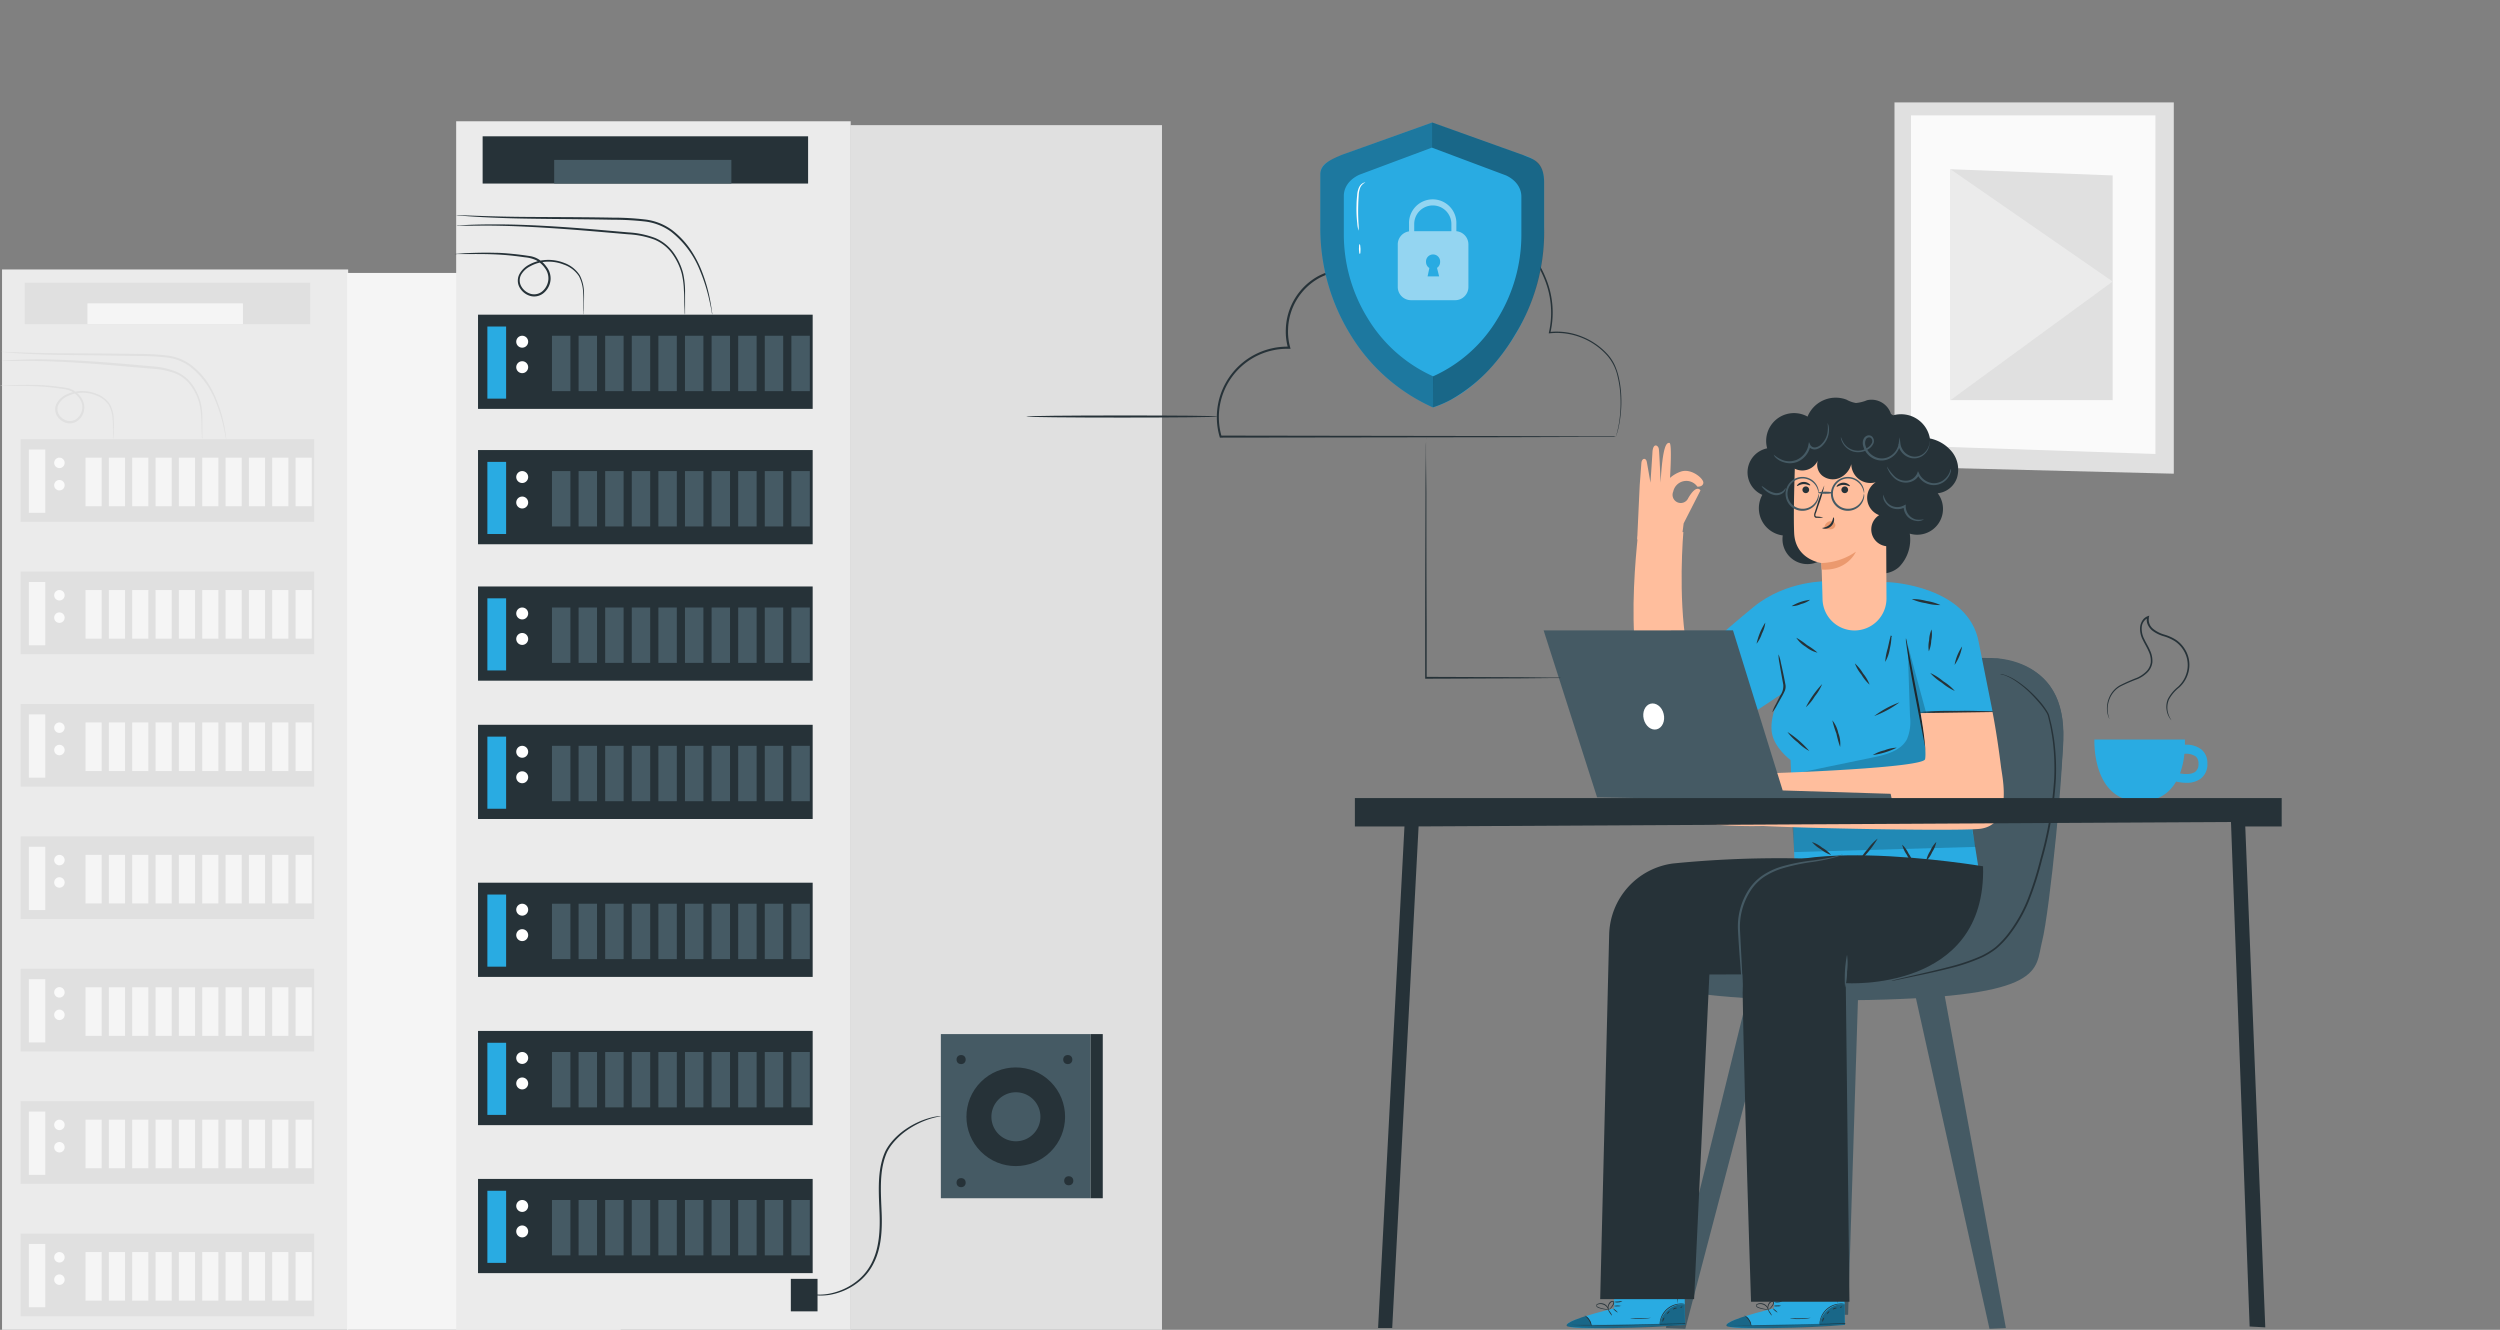 <svg xmlns="http://www.w3.org/2000/svg" viewBox="0 0 612.21 325.64"><rect x="0" y="0" width="612.21" height="325.64" fill="#808080" stroke="none"/><defs><style>.cls-1{fill:#e0e0e0;}.cls-2{fill:#fafafa;}.cls-3{fill:#ebebeb;}.cls-4{fill:#f5f5f5;}.cls-5{fill:#263238;}.cls-6{fill:#455a64;}.cls-7{fill:#29abe2;}.cls-8,.cls-9{opacity:0.4;}.cls-10{fill:#ffbe9d;}.cls-11{opacity:0.2;}.cls-12{fill:#eb996e;}.cls-13,.cls-15{fill:#fff;}.cls-14{opacity:0.3;}.cls-15{opacity:0.5;}</style></defs><g id="Shield"><polygon class="cls-1" points="532.33 25.08 463.93 25.08 463.93 114.28 532.33 116 532.33 25.08"/><polygon class="cls-2" points="527.83 28.26 467.97 28.26 467.97 109.15 527.83 111.17 527.83 28.26"/><polygon class="cls-1" points="517.35 42.96 477.63 41.44 477.63 97.99 517.35 97.99 517.35 42.96"/><polygon class="cls-3" points="477.63 97.99 517.35 68.94 477.63 41.44 477.63 97.99"/><rect class="cls-3" x="0.5" y="65.99" width="84.76" height="259.65"/><rect class="cls-4" x="85" y="66.83" width="66.99" height="258.82"/><rect class="cls-1" x="5.05" y="107.55" width="71.9" height="20.24"/><rect class="cls-4" x="7.06" y="110.09" width="4.03" height="15.49"/><path class="cls-2" d="M15.83,113.35a1.28,1.28,0,1,1-1.28-1.28A1.28,1.28,0,0,1,15.83,113.35Z"/><path class="cls-2" d="M15.83,118.82a1.28,1.28,0,1,1-1.28-1.28A1.28,1.28,0,0,1,15.83,118.82Z"/><rect class="cls-4" x="20.94" y="112.07" width="3.96" height="11.9"/><rect class="cls-4" x="26.66" y="112.07" width="3.96" height="11.9"/><rect class="cls-4" x="32.37" y="112.07" width="3.96" height="11.9"/><rect class="cls-4" x="38.09" y="112.07" width="3.96" height="11.9"/><rect class="cls-4" x="43.8" y="112.07" width="3.96" height="11.9"/><rect class="cls-4" x="49.52" y="112.07" width="3.96" height="11.9"/><rect class="cls-4" x="55.23" y="112.07" width="3.96" height="11.9"/><rect class="cls-4" x="60.95" y="112.07" width="3.96" height="11.9"/><rect class="cls-4" x="66.66" y="112.07" width="3.96" height="11.9"/><rect class="cls-4" x="72.38" y="112.07" width="3.96" height="11.9"/><rect class="cls-1" x="5.05" y="139.97" width="71.9" height="20.24"/><rect class="cls-4" x="7.06" y="142.52" width="4.03" height="15.49"/><path class="cls-2" d="M15.83,145.77a1.28,1.28,0,1,1-1.28-1.28A1.28,1.28,0,0,1,15.83,145.77Z"/><path class="cls-2" d="M15.83,151.25a1.28,1.28,0,0,1-2.56,0,1.28,1.28,0,0,1,2.56,0Z"/><rect class="cls-4" x="20.94" y="144.49" width="3.96" height="11.9"/><rect class="cls-4" x="26.66" y="144.49" width="3.96" height="11.9"/><rect class="cls-4" x="32.37" y="144.49" width="3.96" height="11.9"/><rect class="cls-4" x="38.09" y="144.49" width="3.96" height="11.9"/><rect class="cls-4" x="43.8" y="144.49" width="3.96" height="11.9"/><rect class="cls-4" x="49.52" y="144.49" width="3.96" height="11.9"/><rect class="cls-4" x="55.23" y="144.49" width="3.96" height="11.9"/><rect class="cls-4" x="60.95" y="144.49" width="3.96" height="11.9"/><rect class="cls-4" x="66.66" y="144.49" width="3.96" height="11.9"/><rect class="cls-4" x="72.38" y="144.49" width="3.96" height="11.9"/><rect class="cls-1" x="5.05" y="172.39" width="71.9" height="20.24"/><rect class="cls-4" x="7.06" y="174.94" width="4.03" height="15.49"/><path class="cls-2" d="M15.83,178.2a1.28,1.28,0,0,1-2.56,0,1.28,1.28,0,0,1,2.56,0Z"/><path class="cls-2" d="M15.83,183.67a1.28,1.28,0,1,1-1.28-1.28A1.28,1.28,0,0,1,15.83,183.67Z"/><rect class="cls-4" x="20.94" y="176.92" width="3.96" height="11.9"/><rect class="cls-4" x="26.66" y="176.92" width="3.96" height="11.9"/><rect class="cls-4" x="32.37" y="176.92" width="3.96" height="11.9"/><rect class="cls-4" x="38.09" y="176.92" width="3.96" height="11.9"/><rect class="cls-4" x="43.8" y="176.92" width="3.96" height="11.9"/><rect class="cls-4" x="49.52" y="176.92" width="3.96" height="11.9"/><rect class="cls-4" x="55.23" y="176.92" width="3.96" height="11.9"/><rect class="cls-4" x="60.95" y="176.92" width="3.96" height="11.9"/><rect class="cls-4" x="66.66" y="176.92" width="3.96" height="11.9"/><rect class="cls-4" x="72.38" y="176.92" width="3.96" height="11.9"/><rect class="cls-1" x="5.05" y="204.82" width="71.9" height="20.24"/><rect class="cls-4" x="7.06" y="207.36" width="4.03" height="15.49"/><path class="cls-2" d="M15.83,210.62a1.28,1.28,0,1,1-1.28-1.28A1.28,1.28,0,0,1,15.83,210.62Z"/><path class="cls-2" d="M15.83,216.1a1.28,1.28,0,1,1-2.56,0,1.28,1.28,0,1,1,2.56,0Z"/><rect class="cls-4" x="20.94" y="209.34" width="3.96" height="11.9"/><rect class="cls-4" x="26.66" y="209.34" width="3.96" height="11.9"/><rect class="cls-4" x="32.37" y="209.34" width="3.96" height="11.9"/><rect class="cls-4" x="38.09" y="209.34" width="3.96" height="11.9"/><rect class="cls-4" x="43.8" y="209.34" width="3.96" height="11.9"/><rect class="cls-4" x="49.52" y="209.34" width="3.96" height="11.9"/><rect class="cls-4" x="55.23" y="209.34" width="3.96" height="11.9"/><rect class="cls-4" x="60.95" y="209.34" width="3.96" height="11.9"/><rect class="cls-4" x="66.66" y="209.34" width="3.96" height="11.9"/><rect class="cls-4" x="72.38" y="209.34" width="3.96" height="11.9"/><rect class="cls-1" x="5.05" y="237.24" width="71.9" height="20.24"/><rect class="cls-4" x="7.06" y="239.79" width="4.03" height="15.49"/><path class="cls-2" d="M15.83,243a1.28,1.28,0,1,1-1.28-1.27A1.28,1.28,0,0,1,15.83,243Z"/><path class="cls-2" d="M15.83,248.52a1.28,1.28,0,1,1-1.28-1.28A1.28,1.28,0,0,1,15.83,248.52Z"/><rect class="cls-4" x="20.94" y="241.77" width="3.96" height="11.9"/><rect class="cls-4" x="26.66" y="241.77" width="3.96" height="11.9"/><rect class="cls-4" x="32.37" y="241.77" width="3.96" height="11.9"/><rect class="cls-4" x="38.09" y="241.77" width="3.96" height="11.9"/><rect class="cls-4" x="43.8" y="241.77" width="3.96" height="11.9"/><rect class="cls-4" x="49.52" y="241.77" width="3.96" height="11.9"/><rect class="cls-4" x="55.23" y="241.77" width="3.96" height="11.9"/><rect class="cls-4" x="60.95" y="241.77" width="3.96" height="11.9"/><rect class="cls-4" x="66.66" y="241.77" width="3.96" height="11.9"/><rect class="cls-4" x="72.38" y="241.77" width="3.96" height="11.9"/><rect class="cls-1" x="5.05" y="269.66" width="71.9" height="20.24"/><rect class="cls-4" x="7.06" y="272.21" width="4.03" height="15.49"/><path class="cls-2" d="M15.83,275.47a1.28,1.28,0,1,1-1.28-1.28A1.28,1.28,0,0,1,15.83,275.47Z"/><path class="cls-2" d="M15.83,280.94a1.28,1.28,0,1,1-1.28-1.28A1.28,1.28,0,0,1,15.83,280.94Z"/><rect class="cls-4" x="20.94" y="274.19" width="3.96" height="11.9"/><rect class="cls-4" x="26.66" y="274.19" width="3.96" height="11.9"/><rect class="cls-4" x="32.37" y="274.19" width="3.96" height="11.9"/><rect class="cls-4" x="38.09" y="274.19" width="3.96" height="11.9"/><rect class="cls-4" x="43.8" y="274.19" width="3.96" height="11.9"/><rect class="cls-4" x="49.52" y="274.19" width="3.96" height="11.9"/><rect class="cls-4" x="55.23" y="274.19" width="3.96" height="11.9"/><rect class="cls-4" x="60.95" y="274.19" width="3.96" height="11.9"/><rect class="cls-4" x="66.66" y="274.19" width="3.96" height="11.9"/><rect class="cls-4" x="72.38" y="274.19" width="3.96" height="11.9"/><rect class="cls-1" x="5.05" y="302.09" width="71.9" height="20.24"/><rect class="cls-4" x="7.06" y="304.63" width="4.03" height="15.49"/><path class="cls-2" d="M15.83,307.89a1.28,1.28,0,1,1-1.28-1.28A1.28,1.28,0,0,1,15.83,307.89Z"/><path class="cls-2" d="M15.83,313.37a1.28,1.28,0,0,1-2.56,0,1.28,1.28,0,0,1,2.56,0Z"/><rect class="cls-4" x="20.94" y="306.61" width="3.96" height="11.9"/><rect class="cls-4" x="26.66" y="306.61" width="3.96" height="11.9"/><rect class="cls-4" x="32.37" y="306.61" width="3.96" height="11.9"/><rect class="cls-4" x="38.09" y="306.61" width="3.96" height="11.9"/><rect class="cls-4" x="43.8" y="306.61" width="3.96" height="11.9"/><rect class="cls-4" x="49.52" y="306.61" width="3.96" height="11.9"/><rect class="cls-4" x="55.23" y="306.61" width="3.96" height="11.9"/><rect class="cls-4" x="60.95" y="306.61" width="3.96" height="11.9"/><rect class="cls-4" x="66.66" y="306.61" width="3.96" height="11.9"/><rect class="cls-4" x="72.38" y="306.61" width="3.96" height="11.9"/><path class="cls-1" d="M49.52,107.55a2.49,2.49,0,0,1-.08-.63c0-.41-.06-1-.08-1.8s0-1.73-.09-2.84a17.84,17.84,0,0,0-.5-3.68,13,13,0,0,0-1.92-4,8.8,8.8,0,0,0-3.93-3.16,19,19,0,0,0-5.58-1.14l-6.19-.53C22.66,89,15,88.52,9.39,88.41c-2.79-.06-5.05,0-6.61,0H1a4.4,4.4,0,0,1-.63,0A2.34,2.34,0,0,1,1,88.28l1.8-.11C4.34,88.1,6.6,88,9.39,88c5.6,0,13.31.43,21.8,1.17l6.2.55A19.1,19.1,0,0,1,43.11,91a9.33,9.33,0,0,1,4.1,3.36,13.28,13.28,0,0,1,1.92,4.19,17.29,17.29,0,0,1,.43,3.77c0,1.12,0,2.07,0,2.85s0,1.33,0,1.8A3.07,3.07,0,0,1,49.52,107.55Z"/><path class="cls-1" d="M27.71,107.55a2.16,2.16,0,0,1-.05-.59c0-.45,0-1,0-1.7s0-1.63-.09-2.66a8.31,8.31,0,0,0-.88-3.33,6.38,6.38,0,0,0-3.24-2.48,8.86,8.86,0,0,0-4.72-.48,7.84,7.84,0,0,0-2.44.83,4.7,4.7,0,0,0-1.89,1.78,2.57,2.57,0,0,0,0,2.52,3.36,3.36,0,0,0,2.13,1.6,2.71,2.71,0,0,0,2.5-.72,3.67,3.67,0,0,0,1.12-2.38,3.63,3.63,0,0,0-.74-2.44,5.33,5.33,0,0,0-1.9-1.67,6.74,6.74,0,0,0-2.36-.61c-.81-.13-1.6-.23-2.37-.32-1.53-.17-3-.27-4.27-.32-2.61-.11-4.74-.07-6.21-.07H.59a2.44,2.44,0,0,1-.59,0,2.49,2.49,0,0,1,.59-.07l1.69-.09c1.47-.06,3.59-.15,6.23-.09,1.31,0,2.76.11,4.3.26.77.08,1.57.18,2.38.29.41.07.82.12,1.25.2a4.46,4.46,0,0,1,1.27.44,5.81,5.81,0,0,1,2.08,1.81,4.09,4.09,0,0,1-.42,5.48,3.23,3.23,0,0,1-3,.86,3.87,3.87,0,0,1-2.47-1.86,3.07,3.07,0,0,1,0-3,5.12,5.12,0,0,1,2.1-2,8.37,8.37,0,0,1,2.6-.86,9.22,9.22,0,0,1,5,.55,6.69,6.69,0,0,1,3.4,2.7,8.28,8.28,0,0,1,.85,3.49,26.62,26.62,0,0,1,0,2.69c0,.68,0,1.24-.07,1.69A4.07,4.07,0,0,1,27.71,107.55Z"/><path class="cls-1" d="M55.39,107.55a3.56,3.56,0,0,1-.16-.67c-.08-.44-.2-1.09-.38-1.92a37.56,37.56,0,0,0-2.12-6.86,20.06,20.06,0,0,0-6.26-8.38,11.81,11.81,0,0,0-5.72-2.18A61.08,61.08,0,0,0,34,87.18C24.72,87,16.3,87,10.2,86.8c-3-.11-5.51-.26-7.21-.38L1,86.25a4.07,4.07,0,0,1-.68-.09,2.55,2.55,0,0,1,.68,0l2,.07c1.71.06,4.17.15,7.21.21,6.09.15,14.51.06,23.81.23a58.1,58.1,0,0,1,6.8.38,12.09,12.09,0,0,1,5.94,2.3,17.92,17.92,0,0,1,4,4.19A24.13,24.13,0,0,1,53.06,98a34.64,34.64,0,0,1,2,7c.15.84.24,1.5.29,1.94A4.38,4.38,0,0,1,55.39,107.55Z"/><rect class="cls-1" x="6.04" y="69.22" width="69.92" height="10.15"/><rect class="cls-4" x="21.42" y="74.29" width="38.07" height="5.08"/><path class="cls-5" d="M463.06,101.36A5,5,0,0,0,457.22,98a9.21,9.21,0,0,1-2.73.69,7.15,7.15,0,0,1-2.33-.83,7.45,7.45,0,0,0-9.52,4.16,6.82,6.82,0,0,0-9.89,7.77,6,6,0,0,0-1.18,11.39,6.72,6.72,0,0,0,5,9.94,6.11,6.11,0,0,0,9.57,5.9,6.08,6.08,0,0,0,10.94,2c2.07,2.11,5.84,1.8,8-.2a9.59,9.59,0,0,0,2.59-8.14,6.32,6.32,0,0,0,6.84-9.89,5.6,5.6,0,0,0,4.76-3.9,7,7,0,0,0-1.21-6.18,9.37,9.37,0,0,0-5.46-3.34,7.16,7.16,0,0,0-9-5.66"/><polygon class="cls-6" points="455.04 242.93 452.57 321.97 448.81 321.97 449.54 243.14 455.04 242.93"/><polygon class="cls-6" points="468.63 241.98 487.19 325.4 491.21 325.21 475.88 241.98 468.63 241.98"/><polygon class="cls-6" points="434.34 242.93 412.71 325.4 407.94 325.21 428.27 242.58 434.34 242.93"/><path class="cls-6" d="M487,161.14s20.2-1.15,18.18,22.22-3.17,47-10.68,55.11-83.09,8.36-89.44,1.73,12.12-6.35,15.58-6.35,24.81,2,31.74-16.16S457.54,160,487,161.14Z"/><path class="cls-6" d="M488.27,161.15s15.44,3.17,14,19.32-5.48,44.44-13,51.65-36.9,8.78-52.8,7.79c-18.47-1.15-30.12-4.67-30.12-4.67S403,237.41,404,238.8s10,7,53.67,6.08,40.61-7.38,42.42-14.41,5.62-44.54,5.09-52.79S500.51,162.6,488.27,161.15Z"/><path class="cls-7" d="M395.28,320.39l-.06-9.19,17.23-.21.22,13.45-1.07.08c-4.75.32-24.17,1.3-27.36.38C380.68,323.86,395.28,320.39,395.28,320.39Z"/><g class="cls-8"><path d="M406.42,324.38a6,6,0,0,1,2.15-3.7,5.81,5.81,0,0,1,4-1.3l.06,4.81Z"/></g><path class="cls-9" d="M388.15,322.34s-5.11,1.55-4.46,2.38,20.31.59,29-.28l0-.38-22.93.48S389.15,322.37,388.15,322.34Z"/><path class="cls-5" d="M412.9,324l-.29,0-.85.06-3.13.17c-2.64.13-6.3.26-10.33.32s-7.7,0-10.34,0l-3.14-.09-.85,0-.29,0a.94.94,0,0,1,.29,0h.86l3.13,0c2.64,0,6.3,0,10.33,0s7.69-.16,10.33-.25l3.13-.11.86,0A1.07,1.07,0,0,1,412.9,324Z"/><path class="cls-5" d="M389.71,324.81a8,8,0,0,0-.61-1.49,7.43,7.43,0,0,0-1.08-1.18,2.34,2.34,0,0,1,1.26,1.07A2.38,2.38,0,0,1,389.71,324.81Z"/><path class="cls-5" d="M394.76,322.17c-.05,0-.3-.26-.56-.66s-.42-.73-.37-.76.29.26.55.65A2.09,2.09,0,0,1,394.76,322.17Z"/><path class="cls-5" d="M396.14,321.41s-.31-.13-.61-.39-.51-.52-.48-.56.32.14.62.4S396.18,321.37,396.14,321.41Z"/><path class="cls-5" d="M397,319.78a2.2,2.2,0,0,1-.9.12,2.05,2.05,0,0,1-.9-.08,3.74,3.74,0,0,1,1.8,0Z"/><path class="cls-5" d="M397.29,318.63a1.79,1.79,0,0,1-1,.3,1.72,1.72,0,0,1-1-.13,7,7,0,0,1,1-.08A5.64,5.64,0,0,1,397.29,318.63Z"/><path class="cls-5" d="M394.15,320.67a3,3,0,0,1-1.1,0,6.2,6.2,0,0,1-1.19-.25,3,3,0,0,1-.67-.26.64.64,0,0,1-.28-.34.44.44,0,0,1,.16-.45,2,2,0,0,1,2.89,1.3.71.71,0,0,1,0,.29,3.17,3.17,0,0,0-.52-.93,2,2,0,0,0-1-.61,1.73,1.73,0,0,0-1.32.11c-.17.13-.1.34.1.45a2.81,2.81,0,0,0,.62.26,6.8,6.8,0,0,0,1.15.28C393.73,320.64,394.15,320.64,394.15,320.67Z"/><path class="cls-5" d="M393.87,320.73a1,1,0,0,1-.14-.77,1.81,1.81,0,0,1,.29-.81,1.09,1.09,0,0,1,.91-.57.44.44,0,0,1,.35.5,1.24,1.24,0,0,1-.18.5,3.54,3.54,0,0,1-.51.68,1.66,1.66,0,0,1-.63.45s.22-.2.52-.55a4.1,4.1,0,0,0,.45-.67c.15-.24.25-.66,0-.71s-.56.26-.72.48a1.85,1.85,0,0,0-.31.72A3.75,3.75,0,0,0,393.87,320.73Z"/><path class="cls-5" d="M412.49,319.33s-.49,0-1.27.06a5.62,5.62,0,0,0-2.76,1.18,5.53,5.53,0,0,0-1.7,2.48c-.26.74-.28,1.24-.32,1.23a1,1,0,0,1,0-.35,4.31,4.31,0,0,1,.17-.93,5.24,5.24,0,0,1,4.59-3.75,4.12,4.12,0,0,1,.95,0A1.26,1.26,0,0,1,412.49,319.33Z"/><path class="cls-5" d="M410.62,312.19a62.61,62.61,0,0,1,.18,7.08,29,29,0,0,1-.2-3.54A28.66,28.66,0,0,1,410.62,312.19Z"/><path class="cls-5" d="M404.23,322.73a14.17,14.17,0,0,1-5,.11c0-.06,1.13,0,2.51,0S404.22,322.67,404.23,322.73Z"/><path class="cls-5" d="M407.61,322.68s-.09.24-.21.5-.17.49-.23.49-.09-.27,0-.57S407.57,322.64,407.61,322.68Z"/><path class="cls-5" d="M408.86,321.08s-.07.22-.25.41-.35.29-.39.25.07-.22.24-.4S408.82,321,408.86,321.08Z"/><path class="cls-5" d="M410.67,320.34c0,.05-.24.05-.49.15s-.44.23-.48.19.09-.28.41-.39S410.69,320.28,410.67,320.34Z"/><path class="cls-5" d="M412,320s-.08.14-.22.2-.27.06-.29,0,.07-.14.21-.2S411.94,319.92,412,320Z"/><path class="cls-7" d="M434.41,320.39l-.05-9.19,17.22-.21.22,13.45-1.07.08c-4.75.32-24.17,1.3-27.36.38C419.82,323.86,434.41,320.39,434.41,320.39Z"/><g class="cls-8"><path d="M445.55,324.38a6,6,0,0,1,2.16-3.7,5.79,5.79,0,0,1,4-1.3l.06,4.81Z"/></g><path class="cls-9" d="M427.28,322.34s-5.11,1.55-4.46,2.38,20.32.59,29-.28l0-.38-22.94.48S428.29,322.37,427.28,322.34Z"/><path class="cls-5" d="M452,324l-.3,0-.85.06-3.13.17c-2.64.13-6.29.26-10.33.32s-7.69,0-10.34,0L424,324.5l-.85,0-.3,0a1,1,0,0,1,.3,0H424l3.13,0c2.65,0,6.3,0,10.34,0s7.68-.16,10.33-.25l3.13-.11.85,0A1.17,1.17,0,0,1,452,324Z"/><path class="cls-5" d="M428.84,324.81a6.85,6.85,0,0,0-.6-1.49,6.75,6.75,0,0,0-1.09-1.18,2.27,2.27,0,0,1,1.26,1.07A2.31,2.31,0,0,1,428.84,324.81Z"/><path class="cls-5" d="M433.89,322.17c-.05,0-.3-.26-.55-.66s-.43-.73-.38-.76.3.26.55.65S433.94,322.14,433.89,322.17Z"/><path class="cls-5" d="M435.27,321.41s-.31-.13-.61-.39-.51-.52-.47-.56.31.14.61.4S435.31,321.37,435.27,321.41Z"/><path class="cls-5" d="M436.14,319.78a2.2,2.2,0,0,1-.9.12,2,2,0,0,1-.9-.08,1.92,1.92,0,0,1,.89-.13A2,2,0,0,1,436.14,319.78Z"/><path class="cls-5" d="M436.42,318.63a1.75,1.75,0,0,1-1,.3,1.68,1.68,0,0,1-1-.13,6.81,6.81,0,0,1,1-.08A5.51,5.51,0,0,1,436.42,318.63Z"/><path class="cls-5" d="M433.29,320.67a3.09,3.09,0,0,1-1.11,0,6.11,6.11,0,0,1-1.18-.25,3,3,0,0,1-.68-.26.68.68,0,0,1-.28-.34.44.44,0,0,1,.16-.45,2,2,0,0,1,2.89,1.3c.05.19.05.29,0,.29a3,3,0,0,0-.51-.93,2,2,0,0,0-1-.61,1.71,1.71,0,0,0-1.31.11c-.18.13-.11.34.09.45a2.7,2.7,0,0,0,.63.26,7,7,0,0,0,1.14.28C432.86,320.64,433.29,320.64,433.29,320.67Z"/><path class="cls-5" d="M433,320.73a1.1,1.1,0,0,1-.14-.77,1.94,1.94,0,0,1,.29-.81,1.1,1.1,0,0,1,.92-.57.44.44,0,0,1,.35.5,1.24,1.24,0,0,1-.19.5,3.54,3.54,0,0,1-.51.68,1.51,1.51,0,0,1-.63.45s.22-.2.52-.55a4.85,4.85,0,0,0,.46-.67c.15-.24.24-.66,0-.71s-.56.26-.73.48a1.82,1.82,0,0,0-.3.72A4.41,4.41,0,0,0,433,320.73Z"/><path class="cls-5" d="M451.63,319.33s-.5,0-1.28.06a5.38,5.38,0,0,0-4.46,3.66c-.25.74-.27,1.24-.31,1.23a1.18,1.18,0,0,1,0-.35,5.23,5.23,0,0,1,.18-.93,5.22,5.22,0,0,1,4.59-3.75,4.13,4.13,0,0,1,1,0A1.26,1.26,0,0,1,451.63,319.33Z"/><path class="cls-5" d="M449.75,312.19a62.61,62.61,0,0,1,.18,7.08,30.41,30.41,0,0,1-.19-3.54A30,30,0,0,1,449.75,312.19Z"/><path class="cls-5" d="M443.36,322.73a10,10,0,0,1-2.51.28,10.18,10.18,0,0,1-2.52-.17c0-.06,1.13,0,2.52,0S443.36,322.67,443.36,322.73Z"/><path class="cls-5" d="M446.74,322.68s-.09.24-.2.5-.17.49-.23.49-.09-.27,0-.57S446.7,322.64,446.74,322.68Z"/><path class="cls-5" d="M448,321.08s-.07.22-.24.41-.35.29-.39.25.06-.22.24-.4S448,321,448,321.08Z"/><path class="cls-5" d="M449.8,320.34c0,.05-.24.05-.49.15s-.43.23-.48.19.1-.28.41-.39S449.82,320.28,449.8,320.34Z"/><path class="cls-5" d="M451.09,320s-.07.14-.21.2-.28.06-.3,0,.08-.14.22-.2S451.07,319.92,451.09,320Z"/><path class="cls-10" d="M401.08,131.24c-1.21,12-4.38,48.4,12.26,47.14,19.63-1.5,24.15-17,24.15-17l-3.83-14s-19.37,16.84-19.87,14.79c-2.72-11.15-2-26.44-1.56-31.89"/><path class="cls-7" d="M487.93,174.16l-3.36-16.84c-2.47-13.79-21.8-14.74-21.8-14.74l-15.17-.25s-10.1-.32-18.19,6.32-13.51,11.73-13.51,11.73l12.69,14.68,7.51-5s-2.7,4.88-2.25,9c.42,4,4.63,7.06,4.63,7.06l1,25.8,45,.49-6.07-38.33Z"/><path class="cls-5" d="M466.73,156.29a4.86,4.86,0,0,1,.27,1.07c.15.81.35,1.8.58,3,.51,2.62,1.16,6,1.89,9.75s1.35,7.28,1.74,9.79c.2,1.26.34,2.28.43,3a4.44,4.44,0,0,1,.06,1.11,4.8,4.8,0,0,1-.26-1.08c-.16-.81-.36-1.79-.59-2.95-.51-2.62-1.16-6-1.89-9.76s-1.35-7.27-1.74-9.79c-.2-1.25-.34-2.28-.43-3A4.44,4.44,0,0,1,466.73,156.29Z"/><path class="cls-5" d="M488.24,174.33a78.51,78.51,0,0,1-9.15.3,83.56,83.56,0,0,1-9.15-.23,77.18,77.18,0,0,1,9.15-.29A82.37,82.37,0,0,1,488.24,174.33Z"/><path class="cls-5" d="M428.59,175.06a91.82,91.82,0,0,1-6.3-7.29,91.3,91.3,0,0,1-5.9-7.63,87.56,87.56,0,0,1,6.31,7.3A89.45,89.45,0,0,1,428.59,175.06Z"/><path class="cls-5" d="M434,174.44a10,10,0,0,1,.88-2c.33-.67.69-1.38,1.08-2.14a4,4,0,0,0,.74-2.61c-.36-2-.72-3.9-.93-5.24a9.72,9.72,0,0,1-.24-2.21,10,10,0,0,1,.6,2.14c.31,1.34.71,3.16,1.09,5.24a2.68,2.68,0,0,1-.18,1.61,12.84,12.84,0,0,1-.66,1.29l-1.18,2.1A8.7,8.7,0,0,1,434,174.44Z"/><polygon class="cls-11" points="439.37 208.66 438.73 199.06 482.1 199.06 483.75 207.39 439.37 208.66"/><path class="cls-11" d="M467.15,157.81q.28,8.81.58,17.61A11.11,11.11,0,0,1,467,181c-1.51,2.87-5.08,3.81-8.25,4.46l-19.33,4,35.81-1.74Z"/><path class="cls-10" d="M490,187.68c-1-8.1-2.06-13.31-2.06-13.31l-17.61.26s1.58,8.9,1.09,11.28c-.42,2.07-34.41,3.44-43.27,3.58-.53-.39-1.29.27-2-.32a7.13,7.13,0,0,1-1.51-1.86,11,11,0,0,1-1.21-2.74.9.9,0,0,0-1.68-.39c-.36.76,0,3.28,1.72,5.72s-2.72,1.18-4.34.74-6.68-1.53-7.2-1.12c-.76.59-.28,1.54,1.34,1.94s6.41,1.92,6.15,2.79-8.46-1.47-8.46-1.47-1.67-.78-2,.2c-.6,1.79,8.29,3.59,9.14,3.74.59.1.34,1.05-.29.91s-8.12-2.51-8.76-.7c-.48,1.39,7.3,1.55,8.59,2.93s-5.89-.74-6.3.6c-.16.5,2.83.73,7.12,1.34a111.21,111.21,0,0,0,13.27.47c10,.54,45.15,1.27,52.67.74C493.16,202.39,490.33,190.45,490,187.68Z"/><path class="cls-5" d="M489.75,165.06l.27,0c.17,0,.43.08.77.17a12,12,0,0,1,2.74,1.28,23.89,23.89,0,0,1,3.78,2.94,28.66,28.66,0,0,1,2.08,2.15,18.66,18.66,0,0,1,2,2.7,4.67,4.67,0,0,1,.4.84c.07.29.15.59.22.89.14.6.31,1.2.44,1.83.25,1.26.5,2.57.66,3.95a54.72,54.72,0,0,1,.35,8.81,91.56,91.56,0,0,1-3.38,19.88,77.42,77.42,0,0,1-3.17,10,35.36,35.36,0,0,1-4.85,8.47,22.53,22.53,0,0,1-3.15,3.31,18.47,18.47,0,0,1-3.69,2.24A45.2,45.2,0,0,1,478,237c-4.55,1.16-8.28,1.88-10.84,2.43l-2.95.62-.77.15a.74.74,0,0,1-.26,0s.08,0,.25-.09l.76-.2c.67-.17,1.65-.41,2.93-.71,2.55-.62,6.26-1.39,10.78-2.59a47.56,47.56,0,0,0,7.2-2.49,18.35,18.35,0,0,0,3.58-2.2,22.19,22.19,0,0,0,3.06-3.26,35.39,35.39,0,0,0,4.76-8.36,78.13,78.13,0,0,0,3.14-9.91,93.51,93.51,0,0,0,3.4-19.77,55.25,55.25,0,0,0-.3-8.74c-.15-1.36-.39-2.66-.62-3.92-.12-.62-.29-1.22-.42-1.82l-.21-.88a4,4,0,0,0-.36-.76,18.11,18.11,0,0,0-2-2.66c-.68-.8-1.36-1.51-2-2.16a25,25,0,0,0-3.69-3,12.73,12.73,0,0,0-2.67-1.35A9.35,9.35,0,0,1,489.75,165.06Z"/><path class="cls-10" d="M411.57,133.16s.28-1.29.73-5l4.12-8.07s-.92-1.69-3,1.89a2,2,0,0,1-3.67-1.61,3.28,3.28,0,0,1,5.9-1.2s1.32.13,1.47-.89-2.82-3.58-5.36-2.84a7.74,7.74,0,0,0-2.8,1.59s.55-8.49-.14-8.57-1.65.45-2.17,9.75c0,0-.28-7.34-.43-8.28s-1.41-1.57-1.56.79c0,.26-.49,7.48-.49,7.48s-.82-4.78-.91-5.16c-.23-1-1.23-.9-1.32.43-.07,1-.4,5.33-.4,5.33l-.62,13.3h-.08"/><path class="cls-10" d="M446.31,146.75c-.1-4.34-.27-8.87-.27-8.87s-6.4-.81-6.68-7.35.38-21.59.38-21.59l11.78-5.66L461.81,115l.16,31.53a7.83,7.83,0,0,1-7.83,7.86h0A7.83,7.83,0,0,1,446.31,146.75Z"/><path class="cls-5" d="M441.39,119.94a.82.82,0,1,0,.83-.82A.83.83,0,0,0,441.39,119.94Z"/><path class="cls-5" d="M440.05,119c.11.11.72-.41,1.59-.44s1.53.41,1.63.29-.06-.25-.35-.46a2,2,0,0,0-1.3-.37,2.06,2.06,0,0,0-1.26.49C440.09,118.76,440,119,440.05,119Z"/><path class="cls-5" d="M450.93,119.94a.82.82,0,1,0,.83-.82A.83.83,0,0,0,450.93,119.94Z"/><path class="cls-5" d="M449.77,119.19c.1.11.71-.41,1.59-.44s1.53.41,1.62.29-.06-.25-.34-.46a2.1,2.1,0,0,0-1.3-.38,2.18,2.18,0,0,0-1.27.49C449.81,118.93,449.72,119.14,449.77,119.19Z"/><path class="cls-5" d="M446.48,126.73a5.9,5.9,0,0,0-1.43-.22c-.23,0-.44-.05-.48-.21a1.22,1.22,0,0,1,.14-.72l.63-1.86a32.59,32.59,0,0,0,1.41-4.84A35.56,35.56,0,0,0,445,123.6l-.6,1.86a1.5,1.5,0,0,0-.1,1,.56.56,0,0,0,.37.34,1.82,1.82,0,0,0,.38,0A5.82,5.82,0,0,0,446.48,126.73Z"/><path class="cls-12" d="M446,137.88a15.6,15.6,0,0,0,8.48-2.78s-2,4.76-8.36,4.38Z"/><path class="cls-12" d="M446.79,129a1.71,1.71,0,0,1,1-1.25,1.35,1.35,0,0,1,1.13,0,1,1,0,0,1,.52,1,1.11,1.11,0,0,1-.91.84,3,3,0,0,1-1.3-.08,1,1,0,0,1-.34-.13.3.3,0,0,1-.14-.31"/><path class="cls-5" d="M449,126.7c.06,0,.17.24.14.66a2.32,2.32,0,0,1-2.24,2.12c-.43,0-.67-.12-.66-.18s1-.07,1.82-.83S448.82,126.69,449,126.7Z"/><path class="cls-5" d="M430.15,157.64a15.69,15.69,0,0,1,2.15-5.19,7.67,7.67,0,0,1-.83,2.7A7.88,7.88,0,0,1,430.15,157.64Z"/><path class="cls-5" d="M445.09,159.83a7.24,7.24,0,0,1-2.88-1.44,7.1,7.1,0,0,1-2.33-2.22,17.53,17.53,0,0,1,2.63,1.8A16.89,16.89,0,0,1,445.09,159.83Z"/><path class="cls-5" d="M443.23,146.91a5.78,5.78,0,0,1-2.17,1,5.56,5.56,0,0,1-2.33.53,11,11,0,0,1,4.5-1.55Z"/><path class="cls-5" d="M442.22,173.2a23.58,23.58,0,0,1,4-5.68,11.91,11.91,0,0,1-1.8,3A11.58,11.58,0,0,1,442.22,173.2Z"/><path class="cls-5" d="M443.08,183.92a12.19,12.19,0,0,1-2.85-2.14,11.89,11.89,0,0,1-2.51-2.53,24.55,24.55,0,0,1,5.36,4.67Z"/><path class="cls-5" d="M450.62,182.92a26.09,26.09,0,0,1-.91-3.27,25.32,25.32,0,0,1-1-3.25,7.37,7.37,0,0,1,1.46,3.11A7.25,7.25,0,0,1,450.62,182.92Z"/><path class="cls-5" d="M464.48,183.09a18.37,18.37,0,0,1-5.86,1.81,9.2,9.2,0,0,1,2.86-1.16A9,9,0,0,1,464.48,183.09Z"/><path class="cls-5" d="M465.14,172a24.35,24.35,0,0,1-6.18,3.35,23.55,23.55,0,0,1,6.18-3.35Z"/><path class="cls-5" d="M457.84,167.66a10.1,10.1,0,0,1-2-2.45,9.55,9.55,0,0,1-1.61-2.75,10.35,10.35,0,0,1,2,2.45A9.85,9.85,0,0,1,457.84,167.66Z"/><path class="cls-5" d="M463.3,156s-.13,0-.29-.11l.18-.07a14.71,14.71,0,0,1-.41,3.07,8.78,8.78,0,0,1-1.13,3.2,15.2,15.2,0,0,1,.62-3.31c.3-1.33.55-2.49.71-3l.07-.2.11.14C463.27,155.86,463.32,156,463.3,156Z"/><path class="cls-5" d="M475.18,148.17a12.36,12.36,0,0,1-3.56-.46,12.58,12.58,0,0,1-3.45-1,12.55,12.55,0,0,1,3.56.45A12.79,12.79,0,0,1,475.18,148.17Z"/><path class="cls-5" d="M472.34,159.5a7.32,7.32,0,0,1,.07-2.71,7.09,7.09,0,0,1,.6-2.64,7.21,7.21,0,0,1-.08,2.71A7.13,7.13,0,0,1,472.34,159.5Z"/><path class="cls-5" d="M478.65,162.83a11.58,11.58,0,0,1,1.84-4.52,11.19,11.19,0,0,1-1.84,4.52Z"/><path class="cls-5" d="M478.7,169.2a13.33,13.33,0,0,1-3.16-2,13.87,13.87,0,0,1-2.86-2.39,13.12,13.12,0,0,1,3.16,2A12.91,12.91,0,0,1,478.7,169.2Z"/><path class="cls-5" d="M448.41,209.37a7.75,7.75,0,0,1-2.49-1.37,8.33,8.33,0,0,1-2.2-1.8,7.75,7.75,0,0,1,2.49,1.37A8.33,8.33,0,0,1,448.41,209.37Z"/><path class="cls-5" d="M459.82,205.35a25.11,25.11,0,0,1-4.57,5.63,12.67,12.67,0,0,1,2.08-3A12.94,12.94,0,0,1,459.82,205.35Z"/><path class="cls-5" d="M471.68,210.85a7,7,0,0,1,1-2.46,7.14,7.14,0,0,1,1.49-2.21,6.87,6.87,0,0,1-1,2.46A6.94,6.94,0,0,1,471.68,210.85Z"/><path class="cls-5" d="M468.52,211.51a7.25,7.25,0,0,1-1.58-2.21,7,7,0,0,1-1.13-2.46,7.31,7.31,0,0,1,1.58,2.2A7.23,7.23,0,0,1,468.52,211.51Z"/><path class="cls-5" d="M439.28,107.4a4.18,4.18,0,1,0,6.07,4.85,3.53,3.53,0,0,0,.82,4.17,4.18,4.18,0,0,0,4.31.62,5.15,5.15,0,0,0,2.87-3.38,4.69,4.69,0,0,0,6,4.43,4.52,4.52,0,0,0,.83,8.06,4.13,4.13,0,0,0,3.46,7.43c2-.62,3.19-2.6,4-4.53a21.6,21.6,0,0,0-.06-16.38,18.47,18.47,0,0,0-12.31-10.55,16.13,16.13,0,0,0-15.37,4.55"/><path class="cls-6" d="M472.49,108s0,.07,0,.22a2.23,2.23,0,0,1,0,.64,3.85,3.85,0,0,1-1,2.16,3.67,3.67,0,0,1-3.45,1.16,4.1,4.1,0,0,1-3.2-3.37h.47a4.73,4.73,0,0,1-2.18,3.26,4.38,4.38,0,0,1-4.22.29,4.77,4.77,0,0,1-2.62-3.06,2.53,2.53,0,0,1,.17-2,1.62,1.62,0,0,1,.84-.64,1.18,1.18,0,0,1,1.06.18,1.54,1.54,0,0,1,.38,1.84,3.21,3.21,0,0,1-1.14,1.27,4.58,4.58,0,0,1-2.86.78,4.16,4.16,0,0,1-2.29-.85,4.3,4.3,0,0,1-1.21-1.38,4,4,0,0,1-.42-1.07,1.21,1.21,0,0,1,0-.4,8.78,8.78,0,0,0,.63,1.37,4.15,4.15,0,0,0,5.94,1.19,2.74,2.74,0,0,0,1-1.09,1.09,1.09,0,0,0-.25-1.28.87.87,0,0,0-1.19.35,2.06,2.06,0,0,0-.1,1.61,4.26,4.26,0,0,0,2.35,2.71,3.86,3.86,0,0,0,3.73-.24,4.25,4.25,0,0,0,2-2.9l.26-1.69.21,1.7a3.73,3.73,0,0,0,2.81,3,3.42,3.42,0,0,0,3.17-1,4,4,0,0,0,1.08-2C472.48,108.3,472.45,108,472.49,108Z"/><path class="cls-6" d="M477.76,114.8a1.71,1.71,0,0,1-.08.84,4.3,4.3,0,0,1-4.41,3.15,4.59,4.59,0,0,1-3.54-2.22c-.09-.15-.15-.31-.23-.46H470a3,3,0,0,1-1.46,1.62,3.8,3.8,0,0,1-1.94.46,4.32,4.32,0,0,1-3-1.38,6.32,6.32,0,0,1-1.24-1.8,1.91,1.91,0,0,1-.25-.75,12.12,12.12,0,0,0,1.74,2.29,4,4,0,0,0,2.72,1.17,3,3,0,0,0,2.91-1.79l.2-.55.28.54c.07.13.12.27.2.4a4.22,4.22,0,0,0,3.14,2,3.92,3.92,0,0,0,2.93-1,4.55,4.55,0,0,0,1.24-1.77A4.8,4.8,0,0,1,477.76,114.8Z"/><path class="cls-6" d="M471.16,127.16a2.49,2.49,0,0,1-2,.39,3.51,3.51,0,0,1-2-1,3.72,3.72,0,0,1-1-2.58l.39.23-.15.07a3.69,3.69,0,0,1-2.82.24,3.51,3.51,0,0,1-1.86-1.39,2.54,2.54,0,0,1-.53-2,6,6,0,0,0,.83,1.78,3.32,3.32,0,0,0,1.69,1.15,3.36,3.36,0,0,0,2.45-.24l.13-.06.39-.21v.43a3.37,3.37,0,0,0,.87,2.26,3.31,3.31,0,0,0,1.74,1A5.93,5.93,0,0,0,471.16,127.16Z"/><path class="cls-6" d="M434.36,111.33a6.7,6.7,0,0,0,2.56,1.46,4.75,4.75,0,0,0,3.08-.2,5,5,0,0,0,2.59-2.71,4.73,4.73,0,0,0,.24-.85l.16-.79.33.72a1.25,1.25,0,0,0,1.36.58,2.74,2.74,0,0,0,1.39-.81,5.12,5.12,0,0,0,1.39-2.48,7.64,7.64,0,0,0,.07-2.66s.15.23.27.7a5.23,5.23,0,0,1,0,2,5.41,5.41,0,0,1-1.41,2.73,3.2,3.2,0,0,1-1.62,1,1.75,1.75,0,0,1-1.93-.86l.49-.07a4.89,4.89,0,0,1-.26,1,5.38,5.38,0,0,1-2.89,3,4.92,4.92,0,0,1-3.37.11,4.74,4.74,0,0,1-2-1.15A1.86,1.86,0,0,1,434.36,111.33Z"/><path class="cls-6" d="M437.26,119.53c.06,0,.07.48-.42,1a2.63,2.63,0,0,1-2.52.65,4.9,4.9,0,0,1-2.24-1.3c-.47-.45-.71-.77-.66-.82s.38.17.89.54a6.09,6.09,0,0,0,2.12,1.07,2.53,2.53,0,0,0,2.16-.41C437.06,119.9,437.18,119.51,437.26,119.53Z"/><path class="cls-6" d="M445.34,120.85s0-.35-.22-.93a3.86,3.86,0,0,0-1.44-2,3.71,3.71,0,1,0-3.52,6.44,3.79,3.79,0,0,0,3.52-.49,3.94,3.94,0,0,0,1.44-2c.17-.59.17-.94.22-.94a2,2,0,0,1,0,1,3.94,3.94,0,0,1-1.42,2.28,4.11,4.11,0,0,1-3.91.65,4.16,4.16,0,0,1,0-7.83,4.1,4.1,0,0,1,3.91.64,4,4,0,0,1,1.42,2.29A2,2,0,0,1,445.34,120.85Z"/><path class="cls-6" d="M456.46,120.85s0-.35-.22-.93a3.89,3.89,0,0,0-1.45-2,3.71,3.71,0,1,0-3.52,6.44,3.78,3.78,0,0,0,3.52-.49,4,4,0,0,0,1.45-2c.17-.59.17-.94.22-.94a2.1,2.1,0,0,1,0,1,3.92,3.92,0,0,1-1.41,2.28,4.11,4.11,0,0,1-3.91.65,4.15,4.15,0,0,1,0-7.83,4.1,4.1,0,0,1,3.91.64,3.94,3.94,0,0,1,1.41,2.29A2.05,2.05,0,0,1,456.46,120.85Z"/><path class="cls-6" d="M448.8,120.66c0,.15-.79.26-1.77.26s-1.76-.11-1.76-.26.79-.26,1.76-.26S448.8,120.52,448.8,120.66Z"/><path class="cls-5" d="M409.62,211.46a262.71,262.71,0,0,1,45.62-.57L436,238.57l-17.4.07-3.74,79.5h-23l2.2-89.31a18,18,0,0,1,15.58-17.37Z"/><path class="cls-5" d="M452,240.76s34.48,2.34,33.62-28.62c0,0-55.23-9.32-58.82,6.73-1.15,5.15,2,99.91,2,99.91h24.1"/><path class="cls-6" d="M452.32,233.9a15,15,0,0,1,0,4,15.23,15.23,0,0,1-.49,3.94,30.84,30.84,0,0,1,.45-7.91Z"/><path class="cls-6" d="M451.22,209.29a1.73,1.73,0,0,1-.47.21c-.32.12-.79.28-1.41.46a46.29,46.29,0,0,1-5.32,1.1,47.78,47.78,0,0,0-7.82,1.68,17.89,17.89,0,0,0-4.21,2,11.87,11.87,0,0,0-3.43,3.58,16.35,16.35,0,0,0-2.47,9.24c.15,3,.29,5.72.41,8s.19,4.07.26,5.43c0,.59,0,1.07,0,1.47a3,3,0,0,1,0,.52,1.85,1.85,0,0,1-.09-.51c0-.4-.08-.88-.14-1.47-.1-1.36-.24-3.19-.41-5.41s-.38-5-.53-8a16.68,16.68,0,0,1,2.51-9.53,12.28,12.28,0,0,1,3.59-3.72,17.45,17.45,0,0,1,4.33-2.06A44.46,44.46,0,0,1,444,210.7c2.27-.32,4.09-.63,5.33-.94S451.21,209.25,451.22,209.29Z"/><polygon class="cls-6" points="378.01 154.38 391.1 195.25 463.46 196.56 462.98 194.39 436.55 193.57 424.38 154.36 378.01 154.38"/><path class="cls-13" d="M407.4,174.81c.43,1.72-.31,3.42-1.66,3.78s-2.78-.75-3.21-2.48.31-3.42,1.65-3.78S407,173.08,407.4,174.81Z"/><path class="cls-7" d="M539.1,183.54a6,6,0,0,0-4.05-1.17c0-.78,0-1.27,0-1.27H512.89s-.69,14.61,10.49,15.13c5,.23,7.87-2,9.51-4.84a11,11,0,0,0,2.51.31,5.76,5.76,0,0,0,3.49-1,4.37,4.37,0,0,0,1.66-3.74A4.26,4.26,0,0,0,539.1,183.54ZM537.59,189c-1,.71-2.64.6-3.74.4a19.3,19.3,0,0,0,1.07-4.8,4.24,4.24,0,0,1,2.78.64,2.19,2.19,0,0,1,.67,1.77A2.31,2.31,0,0,1,537.59,189Z"/><path class="cls-5" d="M531.77,176.4a2.64,2.64,0,0,1-.42-.5,4.84,4.84,0,0,1-.73-1.73,5,5,0,0,1,.26-3,9.63,9.63,0,0,1,2.49-3,7.32,7.32,0,0,0,2.24-4,6.85,6.85,0,0,0-1-5.08,7.11,7.11,0,0,0-2-2.05,10.65,10.65,0,0,0-2.74-1.23,8.27,8.27,0,0,1-2.9-1.46,4.29,4.29,0,0,1-1-1.35,2.74,2.74,0,0,1-.21-1.74c0-.09.05-.17.07-.24l.27.26a2.72,2.72,0,0,0-1.62,2.37,5.49,5.49,0,0,0,.66,2.93c.43.93,1,1.8,1.38,2.73a5.9,5.9,0,0,1,.56,2.94,4.24,4.24,0,0,1-1.32,2.53,8.17,8.17,0,0,1-2.23,1.48,42.62,42.62,0,0,0-4.3,1.85,6,6,0,0,0-2.5,2.77,6.71,6.71,0,0,0-.6,2.8,7.19,7.19,0,0,0,.46,2.42s0,0-.08-.14a3,3,0,0,1-.2-.45,6,6,0,0,1-.35-1.82,6.89,6.89,0,0,1,.55-2.9,6.2,6.2,0,0,1,2.57-2.93,43.7,43.7,0,0,1,4.31-1.92,7.72,7.72,0,0,0,2.11-1.43,3.79,3.79,0,0,0,1.19-2.3,5.35,5.35,0,0,0-.54-2.74c-.38-.9-.93-1.76-1.38-2.71a5.84,5.84,0,0,1-.7-3.16,3.76,3.76,0,0,1,.54-1.6,2.6,2.6,0,0,1,1.35-1.11l.38-.14-.12.4,0,.2a2.87,2.87,0,0,0,1.11,2.69,7.83,7.83,0,0,0,2.75,1.38,10.82,10.82,0,0,1,2.83,1.29A7.49,7.49,0,0,1,535,158.9a7.21,7.21,0,0,1,1,5.36,7.57,7.57,0,0,1-2.37,4.12,9.48,9.48,0,0,0-2.48,2.92,5,5,0,0,0-.32,2.84A5.8,5.8,0,0,0,531.77,176.4Z"/><polygon class="cls-5" points="558.75 195.43 331.79 195.43 331.79 202.38 343.93 202.38 337.47 325.21 340.93 325.2 347.39 202.38 546.33 201.29 550.9 324.84 554.73 325.05 549.83 202.38 558.75 202.38 558.75 195.43"/><rect class="cls-3" x="111.71" y="29.69" width="96.61" height="295.95"/><rect class="cls-1" x="208.19" y="30.65" width="76.36" height="295"/><rect class="cls-5" x="117.06" y="77.06" width="81.95" height="23.07"/><rect class="cls-7" x="119.35" y="79.96" width="4.59" height="17.66"/><path class="cls-13" d="M129.34,83.67a1.46,1.46,0,1,1-1.46-1.45A1.46,1.46,0,0,1,129.34,83.67Z"/><path class="cls-13" d="M129.34,89.91a1.46,1.46,0,1,1-1.46-1.45A1.46,1.46,0,0,1,129.34,89.91Z"/><rect class="cls-6" x="135.17" y="82.22" width="4.51" height="13.56"/><rect class="cls-6" x="141.69" y="82.22" width="4.51" height="13.56"/><rect class="cls-6" x="148.2" y="82.22" width="4.51" height="13.56"/><rect class="cls-6" x="154.71" y="82.22" width="4.51" height="13.56"/><rect class="cls-6" x="161.23" y="82.22" width="4.51" height="13.56"/><rect class="cls-6" x="167.74" y="82.22" width="4.51" height="13.56"/><rect class="cls-6" x="174.26" y="82.22" width="4.51" height="13.56"/><rect class="cls-6" x="180.77" y="82.22" width="4.51" height="13.56"/><rect class="cls-6" x="187.28" y="82.22" width="4.51" height="13.56"/><rect class="cls-6" x="193.8" y="82.22" width="4.51" height="13.56"/><rect class="cls-5" x="117.06" y="110.21" width="81.95" height="23.07"/><rect class="cls-7" x="119.35" y="113.11" width="4.59" height="17.66"/><path class="cls-13" d="M129.34,116.82a1.46,1.46,0,1,1-1.46-1.46A1.46,1.46,0,0,1,129.34,116.82Z"/><path class="cls-13" d="M129.34,123.06a1.46,1.46,0,1,1-1.46-1.46A1.46,1.46,0,0,1,129.34,123.06Z"/><rect class="cls-6" x="135.17" y="115.36" width="4.51" height="13.56"/><rect class="cls-6" x="141.69" y="115.36" width="4.51" height="13.56"/><rect class="cls-6" x="148.2" y="115.36" width="4.51" height="13.56"/><rect class="cls-6" x="154.71" y="115.36" width="4.51" height="13.56"/><rect class="cls-6" x="161.23" y="115.36" width="4.51" height="13.56"/><rect class="cls-6" x="167.74" y="115.36" width="4.51" height="13.56"/><rect class="cls-6" x="174.26" y="115.36" width="4.51" height="13.56"/><rect class="cls-6" x="180.77" y="115.36" width="4.51" height="13.56"/><rect class="cls-6" x="187.28" y="115.36" width="4.51" height="13.56"/><rect class="cls-6" x="193.8" y="115.36" width="4.51" height="13.56"/><rect class="cls-5" x="117.06" y="143.62" width="81.95" height="23.07"/><rect class="cls-7" x="119.35" y="146.52" width="4.59" height="17.66"/><path class="cls-13" d="M129.34,150.23a1.46,1.46,0,1,1-1.46-1.46A1.46,1.46,0,0,1,129.34,150.23Z"/><path class="cls-13" d="M129.34,156.47a1.46,1.46,0,1,1-1.46-1.46A1.46,1.46,0,0,1,129.34,156.47Z"/><rect class="cls-6" x="135.17" y="148.77" width="4.51" height="13.56"/><rect class="cls-6" x="141.69" y="148.77" width="4.51" height="13.56"/><rect class="cls-6" x="148.2" y="148.77" width="4.51" height="13.56"/><rect class="cls-6" x="154.71" y="148.77" width="4.51" height="13.56"/><rect class="cls-6" x="161.23" y="148.77" width="4.51" height="13.56"/><rect class="cls-6" x="167.74" y="148.77" width="4.51" height="13.56"/><rect class="cls-6" x="174.26" y="148.77" width="4.51" height="13.56"/><rect class="cls-6" x="180.77" y="148.77" width="4.51" height="13.56"/><rect class="cls-6" x="187.28" y="148.77" width="4.51" height="13.56"/><rect class="cls-6" x="193.8" y="148.77" width="4.51" height="13.56"/><rect class="cls-5" x="117.06" y="177.49" width="81.95" height="23.07"/><rect class="cls-7" x="119.35" y="180.39" width="4.59" height="17.66"/><path class="cls-13" d="M129.34,184.1a1.46,1.46,0,1,1-1.46-1.46A1.46,1.46,0,0,1,129.34,184.1Z"/><path class="cls-13" d="M129.34,190.34a1.46,1.46,0,1,1-1.46-1.46A1.46,1.46,0,0,1,129.34,190.34Z"/><rect class="cls-6" x="135.17" y="182.64" width="4.51" height="13.56"/><rect class="cls-6" x="141.69" y="182.64" width="4.51" height="13.56"/><rect class="cls-6" x="148.2" y="182.64" width="4.51" height="13.56"/><rect class="cls-6" x="154.71" y="182.64" width="4.51" height="13.56"/><rect class="cls-6" x="161.23" y="182.64" width="4.51" height="13.56"/><rect class="cls-6" x="167.74" y="182.64" width="4.51" height="13.56"/><rect class="cls-6" x="174.26" y="182.64" width="4.51" height="13.56"/><rect class="cls-6" x="180.77" y="182.64" width="4.51" height="13.56"/><rect class="cls-6" x="187.28" y="182.64" width="4.51" height="13.56"/><rect class="cls-6" x="193.8" y="182.64" width="4.51" height="13.56"/><rect class="cls-5" x="117.06" y="216.16" width="81.95" height="23.07"/><rect class="cls-7" x="119.35" y="219.06" width="4.59" height="17.66"/><path class="cls-13" d="M129.34,222.77a1.46,1.46,0,1,1-1.46-1.46A1.46,1.46,0,0,1,129.34,222.77Z"/><path class="cls-13" d="M129.34,229a1.46,1.46,0,1,1-1.46-1.46A1.46,1.46,0,0,1,129.34,229Z"/><rect class="cls-6" x="135.17" y="221.31" width="4.51" height="13.56"/><rect class="cls-6" x="141.69" y="221.31" width="4.51" height="13.56"/><rect class="cls-6" x="148.2" y="221.31" width="4.51" height="13.56"/><rect class="cls-6" x="154.71" y="221.31" width="4.51" height="13.56"/><rect class="cls-6" x="161.23" y="221.31" width="4.51" height="13.56"/><rect class="cls-6" x="167.74" y="221.31" width="4.51" height="13.56"/><rect class="cls-6" x="174.26" y="221.31" width="4.51" height="13.56"/><rect class="cls-6" x="180.77" y="221.31" width="4.51" height="13.56"/><rect class="cls-6" x="187.28" y="221.31" width="4.51" height="13.56"/><rect class="cls-6" x="193.8" y="221.31" width="4.51" height="13.56"/><rect class="cls-5" x="117.06" y="288.7" width="81.95" height="23.07"/><rect class="cls-7" x="119.35" y="291.6" width="4.59" height="17.66"/><path class="cls-13" d="M129.34,295.32a1.46,1.46,0,1,1-1.46-1.46A1.45,1.45,0,0,1,129.34,295.32Z"/><path class="cls-13" d="M129.34,301.55a1.46,1.46,0,1,1-1.46-1.45A1.46,1.46,0,0,1,129.34,301.55Z"/><rect class="cls-6" x="135.17" y="293.86" width="4.51" height="13.56"/><rect class="cls-6" x="141.69" y="293.86" width="4.51" height="13.56"/><rect class="cls-6" x="148.2" y="293.86" width="4.51" height="13.56"/><rect class="cls-6" x="154.71" y="293.86" width="4.51" height="13.56"/><rect class="cls-6" x="161.23" y="293.86" width="4.51" height="13.56"/><rect class="cls-6" x="167.74" y="293.86" width="4.51" height="13.56"/><rect class="cls-6" x="174.26" y="293.86" width="4.51" height="13.56"/><rect class="cls-6" x="180.77" y="293.86" width="4.51" height="13.56"/><rect class="cls-6" x="187.28" y="293.86" width="4.51" height="13.56"/><rect class="cls-6" x="193.8" y="293.86" width="4.51" height="13.56"/><rect class="cls-5" x="117.06" y="252.46" width="81.95" height="23.07"/><rect class="cls-7" x="119.35" y="255.36" width="4.59" height="17.66"/><path class="cls-13" d="M129.34,259.08a1.46,1.46,0,1,1-1.46-1.46A1.45,1.45,0,0,1,129.34,259.08Z"/><path class="cls-13" d="M129.34,265.31a1.46,1.46,0,1,1-1.46-1.45A1.46,1.46,0,0,1,129.34,265.31Z"/><rect class="cls-6" x="135.17" y="257.62" width="4.51" height="13.56"/><rect class="cls-6" x="141.69" y="257.62" width="4.51" height="13.56"/><rect class="cls-6" x="148.2" y="257.62" width="4.51" height="13.56"/><rect class="cls-6" x="154.71" y="257.62" width="4.51" height="13.56"/><rect class="cls-6" x="161.23" y="257.62" width="4.51" height="13.56"/><rect class="cls-6" x="167.74" y="257.62" width="4.51" height="13.56"/><rect class="cls-6" x="174.26" y="257.62" width="4.51" height="13.56"/><rect class="cls-6" x="180.77" y="257.62" width="4.51" height="13.56"/><rect class="cls-6" x="187.28" y="257.62" width="4.51" height="13.56"/><rect class="cls-6" x="193.8" y="257.62" width="4.51" height="13.56"/><path class="cls-5" d="M167.74,77.06a3,3,0,0,1-.08-.71c0-.47-.06-1.16-.08-2s0-2-.1-3.24a20.53,20.53,0,0,0-.56-4.21,15,15,0,0,0-2.19-4.61,10.14,10.14,0,0,0-4.49-3.62,21.78,21.78,0,0,0-6.37-1.29l-7.06-.61c-9.67-.84-18.45-1.38-24.8-1.49-3.18-.07-5.76,0-7.54,0l-2,0a5.72,5.72,0,0,1-.72,0,3,3,0,0,1,.71-.08l2-.12c1.78-.08,4.36-.15,7.54-.13,6.37,0,15.16.5,24.84,1.34l7.07.62a21.86,21.86,0,0,1,6.5,1.36,10.59,10.59,0,0,1,4.66,3.8,15.41,15.41,0,0,1,2.2,4.77,20.61,20.61,0,0,1,.49,4.3c0,1.27,0,2.36,0,3.25s0,1.52,0,2A4,4,0,0,1,167.74,77.06Z"/><path class="cls-5" d="M142.88,77.06a3.5,3.5,0,0,1,0-.67l0-1.93c0-.84,0-1.86-.09-3a9.42,9.42,0,0,0-1-3.8A7.26,7.26,0,0,0,138,64.77a10.11,10.11,0,0,0-5.39-.55,9,9,0,0,0-2.79,1,5.29,5.29,0,0,0-2.17,2,2.92,2.92,0,0,0,0,2.89A3.89,3.89,0,0,0,130.12,72a3.13,3.13,0,0,0,2.87-.83,4.29,4.29,0,0,0,1.3-2.74,4.15,4.15,0,0,0-.86-2.8,6.21,6.21,0,0,0-2.17-1.92,8.34,8.34,0,0,0-2.71-.7c-.93-.13-1.83-.25-2.7-.35-1.74-.2-3.37-.31-4.86-.37-3-.12-5.41-.07-7.09-.07H112a3.22,3.22,0,0,1-.68,0,4.46,4.46,0,0,1,.67-.07L113.9,62c1.67-.06,4.1-.17,7.1-.1,1.5,0,3.14.13,4.9.31.88.09,1.78.2,2.71.33.47.07.94.13,1.43.22a5.86,5.86,0,0,1,1.44.5,6.53,6.53,0,0,1,2.35,2.06,4.6,4.6,0,0,1,1,3.13,4.71,4.71,0,0,1-1.44,3.07,3.63,3.63,0,0,1-3.35,1,4.37,4.37,0,0,1-2.79-2.11,3.42,3.42,0,0,1,0-3.38,5.78,5.78,0,0,1,2.38-2.25,9.24,9.24,0,0,1,2.95-1,10.55,10.55,0,0,1,5.63.62A7.58,7.58,0,0,1,142,67.44a9.51,9.51,0,0,1,1,4c.06,1.2,0,2.22,0,3.06s0,1.43-.07,1.93A2.94,2.94,0,0,1,142.88,77.06Z"/><path class="cls-5" d="M174.43,77.06a4.46,4.46,0,0,1-.16-.76c-.09-.51-.23-1.25-.44-2.19a42.33,42.33,0,0,0-2.41-7.82,22.79,22.79,0,0,0-7.13-9.58,13.54,13.54,0,0,0-6.54-2.49,70.51,70.51,0,0,0-7.68-.41c-10.59-.2-20.19-.16-27.14-.43-3.47-.12-6.28-.28-8.22-.42l-2.22-.18a4.5,4.5,0,0,1-.78-.1,4.23,4.23,0,0,1,.78,0l2.24.09c1.94.08,4.74.18,8.21.26,6.94.17,16.53.07,27.14.27a67.72,67.72,0,0,1,7.75.43,14,14,0,0,1,6.75,2.61,20.83,20.83,0,0,1,4.51,4.77,27.23,27.23,0,0,1,2.67,5.05A39.11,39.11,0,0,1,174,74.07c.18,1,.28,1.7.34,2.21A3.81,3.81,0,0,1,174.43,77.06Z"/><rect class="cls-5" x="118.19" y="33.38" width="79.7" height="11.57"/><rect class="cls-6" x="135.71" y="39.16" width="43.39" height="5.78"/><path class="cls-5" d="M230.4,273.33c0,.05-.88.14-2.41.58a21,21,0,0,0-6,2.95,17,17,0,0,0-3.38,3.15,11.41,11.41,0,0,0-1.39,2.14,15.21,15.21,0,0,0-.87,2.57c-.91,3.65-.63,7.84-.45,12.2s-.11,8.69-1.83,12.18a13.52,13.52,0,0,1-3.25,4.35,15.58,15.58,0,0,1-7.72,3.65,14,14,0,0,1-2.94.13,9.84,9.84,0,0,1-1.83-.29,2.87,2.87,0,0,1-.62-.19c0-.06.87.21,2.46.27a13.42,13.42,0,0,0,2.88-.21,15.92,15.92,0,0,0,3.63-1.16,15.32,15.32,0,0,0,3.85-2.52,13.28,13.28,0,0,0,3.11-4.23c1.64-3.39,1.92-7.63,1.74-12s-.45-8.59.51-12.34a14.82,14.82,0,0,1,.92-2.65,12.39,12.39,0,0,1,1.47-2.22,16.78,16.78,0,0,1,3.5-3.17,19.76,19.76,0,0,1,6.18-2.84,13.8,13.8,0,0,1,1.82-.35A3.08,3.08,0,0,1,230.4,273.33Z"/><rect class="cls-5" x="193.66" y="313.17" width="6.54" height="7.96"/><rect class="cls-6" x="230.4" y="253.23" width="36.69" height="40.2"/><circle class="cls-5" cx="248.75" cy="273.48" r="12.08" transform="translate(-120.53 255.99) rotate(-45)"/><path class="cls-6" d="M254.78,273.48a6,6,0,1,1-6-6A6,6,0,0,1,254.78,273.48Z"/><circle class="cls-5" cx="235.36" cy="259.47" r="1.12"/><circle class="cls-5" cx="261.48" cy="259.47" r="1.12"/><circle class="cls-5" cx="261.72" cy="289.15" r="1.12"/><circle class="cls-5" cx="235.36" cy="289.61" r="1.12"/><rect class="cls-5" x="267.09" y="253.23" width="2.96" height="40.2"/><path class="cls-5" d="M298.25,102c0,.15-10.51.26-23.47.26s-23.48-.11-23.48-.26,10.51-.26,23.48-.26S298.25,101.82,298.25,102Z"/><path class="cls-5" d="M395.7,107a3.92,3.92,0,0,1-.46,0l-1.38,0-5.37,0-20.12.07-69.46.1h-.18l-.06-.19a17.27,17.27,0,0,1,17-22.09l-.25.33a14.55,14.55,0,0,1-.54-4.66,15.33,15.33,0,0,1,7.95-12.95,15.71,15.71,0,0,1,14.72.07l-.36.13A22.88,22.88,0,0,1,350.7,55.3a21.48,21.48,0,0,1,17.08.8,23.31,23.31,0,0,1,10.58,11.56,22,22,0,0,1,1.3,13.86l-.19-.22a16.47,16.47,0,0,1,8,1.15,16.9,16.9,0,0,1,6,4.09,10.68,10.68,0,0,1,1.87,2.69,14.57,14.57,0,0,1,1,2.86,25.26,25.26,0,0,1,.69,5.22,29.51,29.51,0,0,1-.63,7.23,15.05,15.05,0,0,1-.5,1.82l-.21.59s.05-.22.17-.62.27-1,.44-1.81a30.87,30.87,0,0,0,.53-7.2,25.41,25.41,0,0,0-.72-5.17,11.39,11.39,0,0,0-2.85-5.42,16.52,16.52,0,0,0-5.88-4,16.21,16.21,0,0,0-7.88-1.1l-.25,0,.06-.25A21.79,21.79,0,0,0,378,67.82,22.92,22.92,0,0,0,367.58,56.5a21.07,21.07,0,0,0-16.72-.75A22.45,22.45,0,0,0,337.69,68l-.11.27-.25-.14a15.24,15.24,0,0,0-14.23-.07,14.86,14.86,0,0,0-7.67,12.52,14.11,14.11,0,0,0,.52,4.5l.09.34h-.35a16.75,16.75,0,0,0-16.54,21.43l-.24-.18,69.32.11,20.17.07,5.41,0,1.4,0Z"/><path class="cls-5" d="M382.23,166a3.2,3.2,0,0,1-.64.05l-1.83,0-6.87.07-23.68.09H349V166c0-4,0-8.35,0-12.84,0-12.65.06-24.09.08-32.43,0-4.12.06-7.46.08-9.83,0-1.12,0-2,.05-2.67q0-.42,0-.69a1.1,1.1,0,0,1,0-.24.75.75,0,0,1,0,.24q0,.27,0,.69c0,.65,0,1.55,0,2.67,0,2.37.05,5.71.09,9.83,0,8.34,0,19.78.07,32.43,0,4.49,0,8.83,0,12.84l-.25-.25,23.68.09,6.87.08,1.83,0A4,4,0,0,1,382.23,166Z"/><path class="cls-7" d="M373.05,38l-22.33-8-22.11,7.91c-2.82,1.33-5.29,2.13-5.29,4.76V55.73a49.52,49.52,0,0,0,7.28,26.06,45.32,45.32,0,0,0,20.34,18c9-2.94,15.78-10.76,19.9-17.45a49.44,49.44,0,0,0,7.29-26.06V44.47C378.13,40.72,376.14,38.89,373.05,38Z"/><g class="cls-14"><path d="M350.94,92.15a36,36,0,0,1-16.09-14.33,39.12,39.12,0,0,1-5.77-20.61V48c0-2.08,1.26-4,3.75-5.19l17.9-6.69V30l-22.11,7.91c-2.32,1-5.29,2.13-5.29,4.76V55.73a49.52,49.52,0,0,0,7.28,26.06,45.32,45.32,0,0,0,20.34,18Z"/></g><g class="cls-8"><path d="M350.94,99.75a26.87,26.87,0,0,0,4.38-1.88,39.5,39.5,0,0,0,9.29-7.3,50,50,0,0,0,6.45-8.68,47.68,47.68,0,0,0,7.07-26.3V44.78c0-5.38-2.77-5.78-5.09-6.79l-22.33-8v6.18l18.1,6.79c2.49,1.17,3.75,3.12,3.75,5.2v9.18a39.12,39.12,0,0,1-5.77,20.61,35.14,35.14,0,0,1-15.87,14.22Z"/></g><path class="cls-15" d="M356.64,56.62l0-1.76a5.8,5.8,0,1,0-11.59,0l0,1.8a3.23,3.23,0,0,0-2.76,3.2V70.27a3.24,3.24,0,0,0,3.24,3.24h10.82a3.24,3.24,0,0,0,3.24-3.24V59.85A3.24,3.24,0,0,0,356.64,56.62Zm-4.22,11.06h-2.83l.44-2.05a1.71,1.71,0,0,1-.82-1.46,1.73,1.73,0,1,1,3.45,0,1.71,1.71,0,0,1-.76,1.43C352.1,66.39,352.42,67.68,352.42,67.68Zm3-11.07h-9.1l0-1.75a4.55,4.55,0,0,1,9.1,0Z"/><path class="cls-13" d="M332.7,56.49a7.08,7.08,0,0,1-.33-1.81,29.05,29.05,0,0,1-.18-4.44c0-.87.08-1.7.16-2.45a5.13,5.13,0,0,1,.5-2,2.29,2.29,0,0,1,1-1c.31-.14.49-.13.5-.11a2.57,2.57,0,0,0-1.23,1.22,5.66,5.66,0,0,0-.39,1.88c-.05.75-.1,1.57-.12,2.43-.06,1.72,0,3.28.06,4.41A10.6,10.6,0,0,1,332.7,56.49Z"/><path class="cls-13" d="M333,62.19c-.11,0-.21-.53-.22-1.2s.06-1.21.17-1.21.21.54.22,1.2S333.14,62.19,333,62.19Z"/></g></svg>